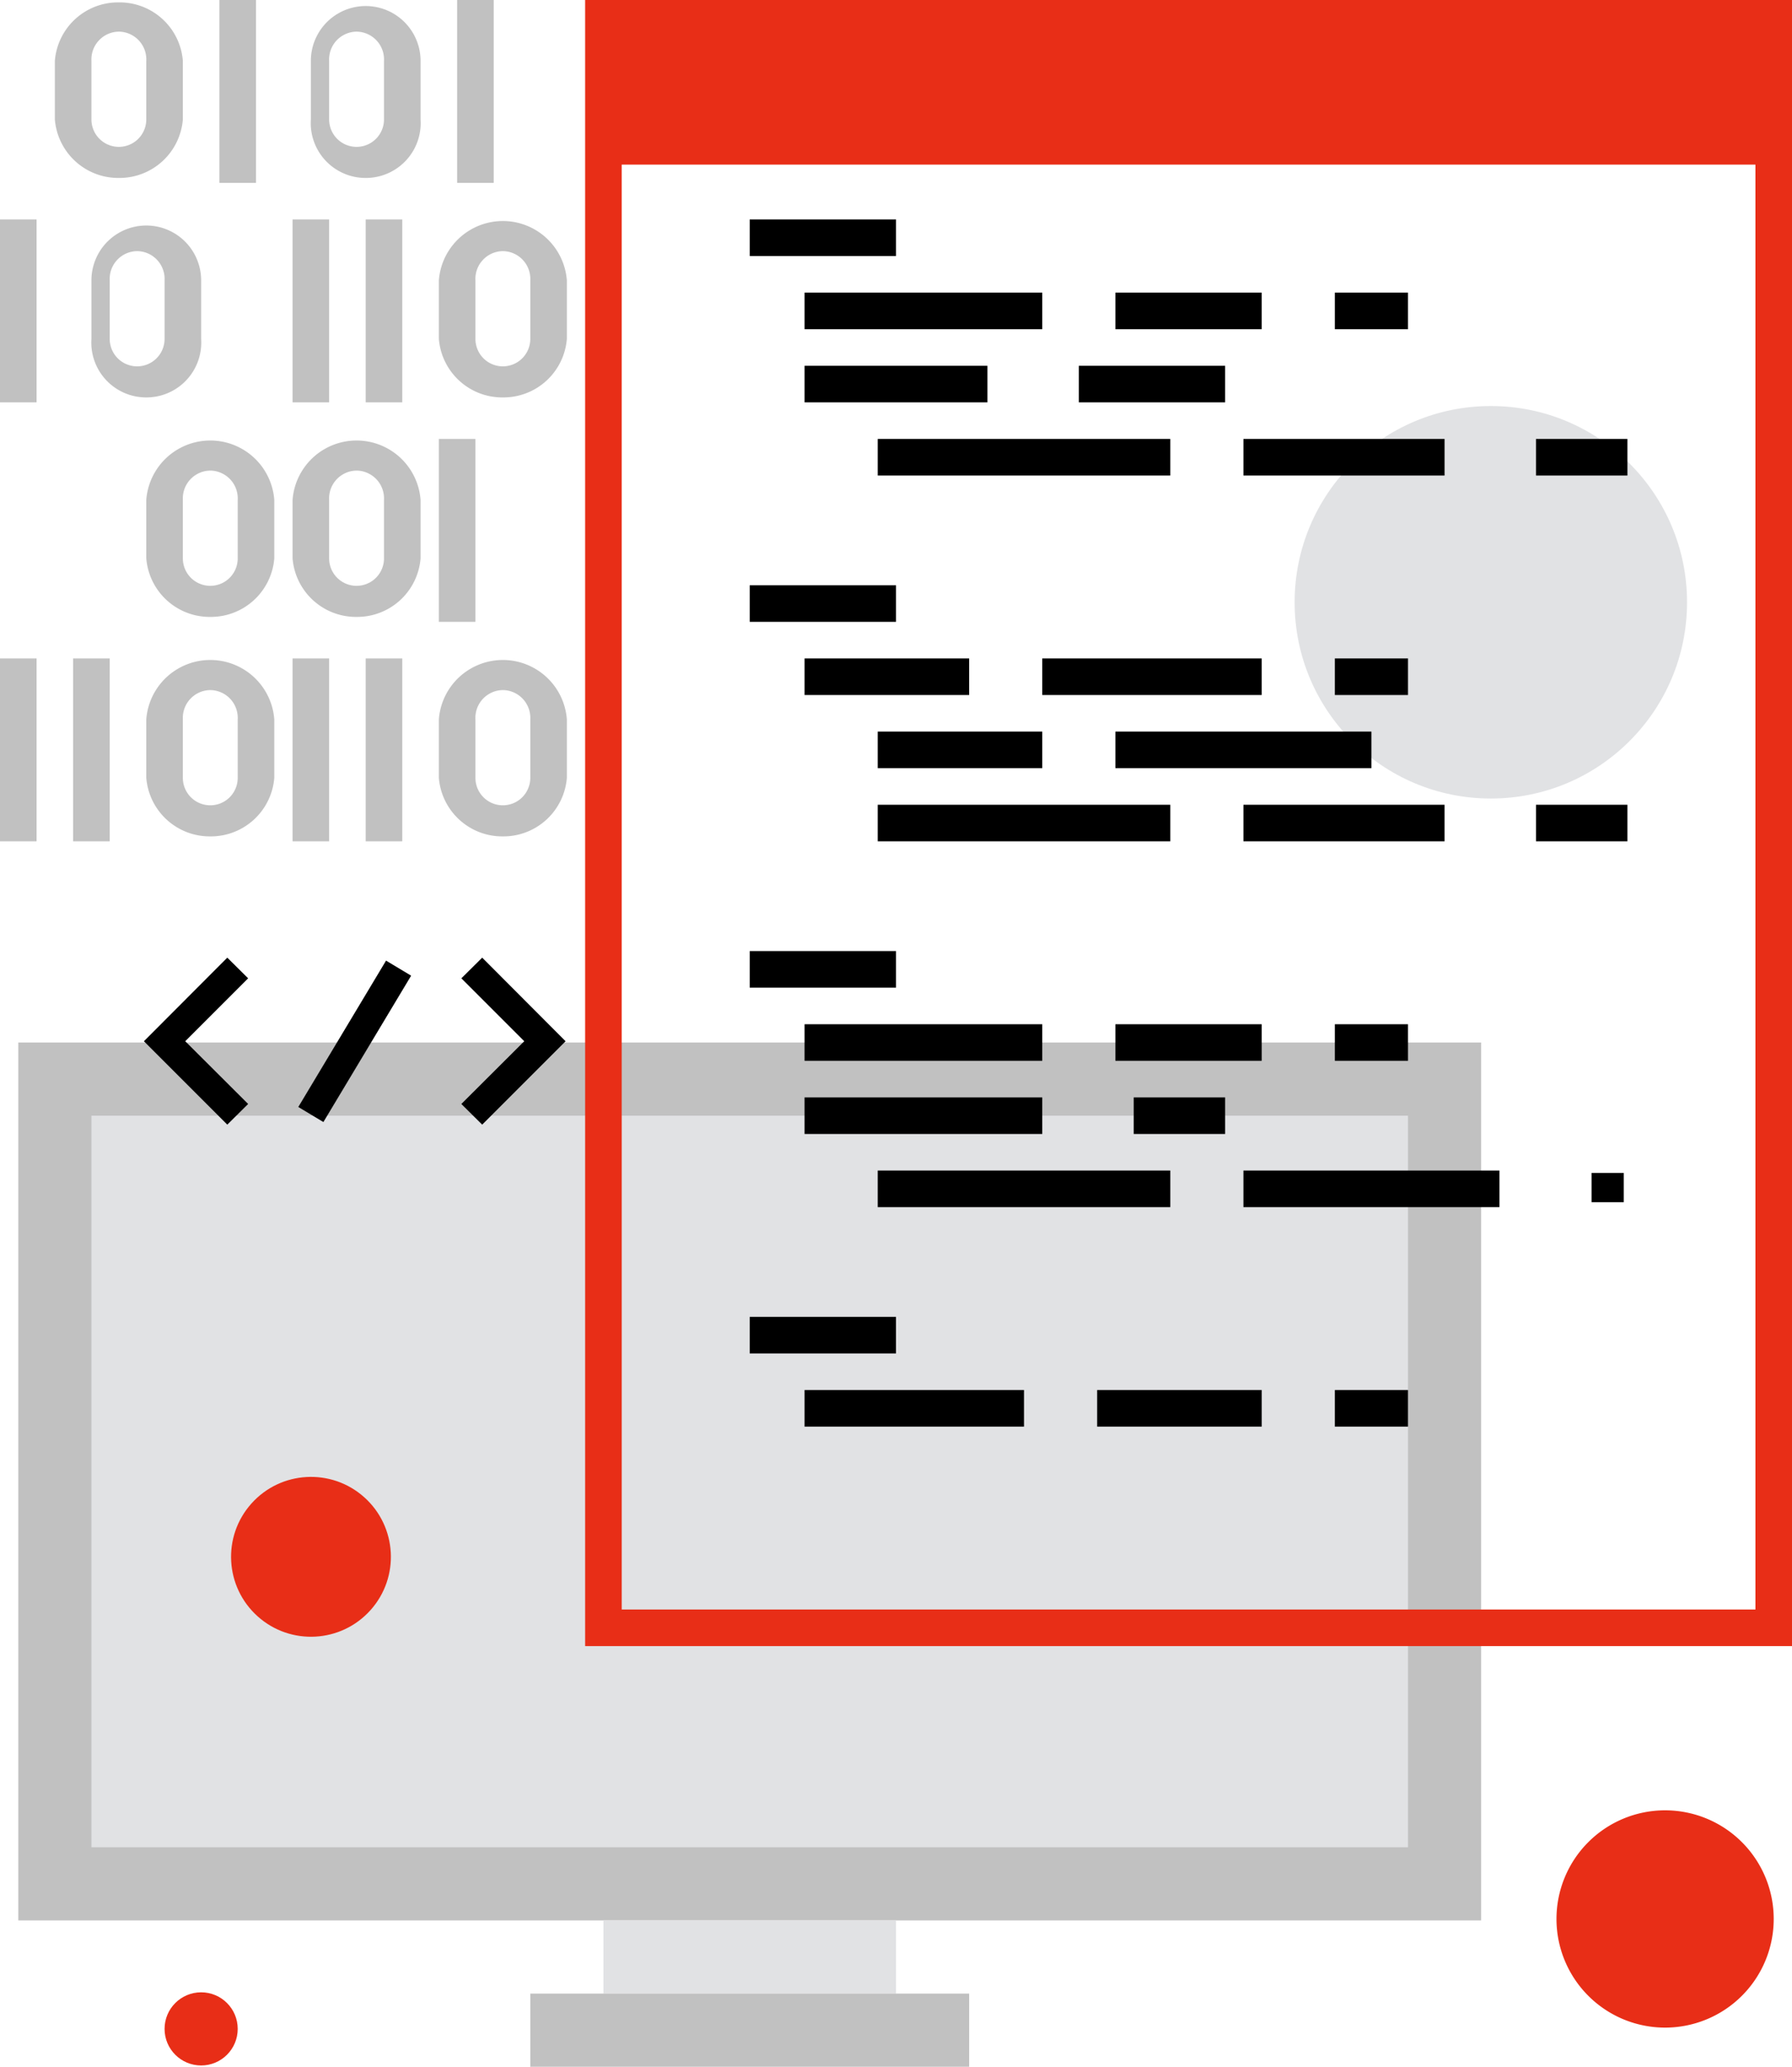 <svg xmlns="http://www.w3.org/2000/svg" viewBox="0 0 98 113"><defs><style>.cls-1{fill:#e1e2e4;}.cls-2{fill:#c1c1c1;}.cls-3{fill:#e82e17;}</style></defs><title>アセット 4</title><g id="レイヤー_2" data-name="レイヤー 2"><g id="Our_Business" data-name="Our Business"><circle class="cls-1" cx="81.53" cy="32.93" r="10.73"/><rect class="cls-2" x="1" y="57" width="80" height="48"/><rect class="cls-1" x="33" y="105" width="16" height="4"/><rect class="cls-2" x="29" y="109" width="24" height="4"/><rect class="cls-1" x="5" y="61" width="72" height="40"/><rect class="cls-3" x="33" y="1" width="64" height="8"/><path class="cls-3" d="M98,90H32V0H98ZM34,88H96V2H34Z"/><rect x="41" y="12" width="8" height="2"/><rect x="44" y="16" width="13" height="2"/><rect x="61" y="16" width="8" height="2"/><rect x="59" y="20" width="8" height="2"/><rect x="73" y="16" width="4" height="2"/><rect x="44" y="20" width="10" height="2"/><rect x="48" y="24" width="16" height="2"/><rect x="68" y="24" width="11" height="2"/><rect x="84" y="24" width="5" height="2"/><rect x="41" y="32" width="8" height="2"/><rect x="44" y="36" width="9" height="2"/><rect x="57" y="36" width="12" height="2"/><rect x="61" y="40" width="14" height="2"/><rect x="73" y="36" width="4" height="2"/><rect x="48" y="40" width="9" height="2"/><rect x="48" y="44" width="16" height="2"/><rect x="68" y="44" width="11" height="2"/><rect x="84" y="44" width="5" height="2"/><rect x="41" y="52" width="8" height="2"/><rect x="44" y="56" width="13" height="2"/><rect x="61" y="56" width="8" height="2"/><rect x="62" y="60" width="5" height="2"/><rect x="73" y="56" width="4" height="2"/><rect x="44" y="60" width="13" height="2"/><rect x="48" y="64" width="16" height="2"/><rect x="68" y="64" width="14" height="2"/><rect x="87.04" y="64.13" width="1.76" height="1.6"/><rect x="41" y="72" width="8" height="2"/><rect x="44" y="76" width="12" height="2"/><rect x="60" y="76" width="9" height="2"/><rect x="73" y="76" width="4" height="2"/><polygon points="12.43 61.49 7.87 56.93 12.43 52.36 13.57 53.49 10.13 56.93 13.57 60.36 12.43 61.49"/><polygon points="26.37 61.49 25.23 60.36 28.67 56.93 25.23 53.49 26.37 52.36 30.93 56.93 26.37 61.49"/><rect x="14.73" y="56.13" width="9.33" height="1.6" transform="translate(-39.4 44.29) rotate(-59.05)"/><path class="cls-2" d="M6.5,9.73A3.48,3.48,0,0,1,3,6.53V3.33A3.47,3.47,0,0,1,6.5.13,3.47,3.47,0,0,1,10,3.33v3.2A3.48,3.48,0,0,1,6.5,9.73Zm0-8A1.52,1.52,0,0,0,5,3.33v3.2a1.5,1.5,0,1,0,3,0V3.33A1.52,1.52,0,0,0,6.5,1.73Z"/><rect class="cls-2" x="12" width="2" height="10"/><path class="cls-2" d="M20,9.73a3,3,0,0,1-3-3.2V3.33a3,3,0,1,1,6,0v3.2A3,3,0,0,1,20,9.73Zm-.5-8A1.52,1.52,0,0,0,18,3.33v3.2a1.5,1.5,0,1,0,3,0V3.33A1.52,1.52,0,0,0,19.5,1.73Z"/><rect class="cls-2" y="12" width="2" height="10"/><rect class="cls-2" x="16" y="12" width="2" height="10"/><rect class="cls-2" x="20" y="12" width="2" height="10"/><rect class="cls-2" x="24" y="24" width="2" height="10"/><path class="cls-2" d="M8,21.73a3,3,0,0,1-3-3.2v-3.2a3,3,0,1,1,6,0v3.2A3,3,0,0,1,8,21.73Zm-.5-8A1.52,1.52,0,0,0,6,15.33v3.2a1.5,1.5,0,1,0,3,0v-3.2A1.52,1.52,0,0,0,7.5,13.73Z"/><path class="cls-2" d="M11.5,33.73A3.48,3.48,0,0,1,8,30.53v-3.2a3.51,3.51,0,0,1,7,0v3.2A3.48,3.48,0,0,1,11.5,33.73Zm0-8a1.52,1.52,0,0,0-1.5,1.6v3.2a1.5,1.5,0,1,0,3,0v-3.2A1.52,1.52,0,0,0,11.5,25.73Z"/><path class="cls-2" d="M19.5,33.73a3.48,3.48,0,0,1-3.5-3.2v-3.2a3.51,3.51,0,0,1,7,0v3.2A3.48,3.48,0,0,1,19.5,33.73Zm0-8a1.52,1.52,0,0,0-1.5,1.6v3.2a1.5,1.5,0,1,0,3,0v-3.2A1.52,1.52,0,0,0,19.5,25.73Z"/><path class="cls-2" d="M27.5,21.73a3.48,3.48,0,0,1-3.5-3.2v-3.2a3.51,3.51,0,0,1,7,0v3.2A3.48,3.48,0,0,1,27.5,21.73Zm0-8a1.52,1.52,0,0,0-1.5,1.6v3.2a1.5,1.5,0,1,0,3,0v-3.2A1.52,1.52,0,0,0,27.5,13.73Z"/><rect class="cls-2" y="36" width="2" height="10"/><rect class="cls-2" x="4" y="36" width="2" height="10"/><rect class="cls-2" x="16" y="36" width="2" height="10"/><rect class="cls-2" x="20" y="36" width="2" height="10"/><path class="cls-2" d="M11.5,45.73A3.48,3.48,0,0,1,8,42.53v-3.2a3.51,3.51,0,0,1,7,0v3.2A3.48,3.48,0,0,1,11.5,45.73Zm0-8a1.52,1.52,0,0,0-1.5,1.6v3.2a1.5,1.5,0,1,0,3,0v-3.2A1.52,1.52,0,0,0,11.5,37.73Z"/><path class="cls-2" d="M27.5,45.73a3.48,3.48,0,0,1-3.5-3.2v-3.2a3.51,3.51,0,0,1,7,0v3.2A3.48,3.48,0,0,1,27.5,45.73Zm0-8a1.52,1.52,0,0,0-1.5,1.6v3.2a1.5,1.5,0,1,0,3,0v-3.2A1.52,1.52,0,0,0,27.5,37.73Z"/><rect class="cls-2" x="25" width="2" height="10"/><circle class="cls-3" cx="11" cy="110.93" r="2"/><circle class="cls-3" cx="17" cy="85.13" r="4.37" transform="translate(-57.81 41.09) rotate(-48.23)"/><path class="cls-3" d="M97,104.93a5.94,5.94,0,1,0-5.94,5.93A5.94,5.94,0,0,0,97,104.93Z"/></g></g></svg>